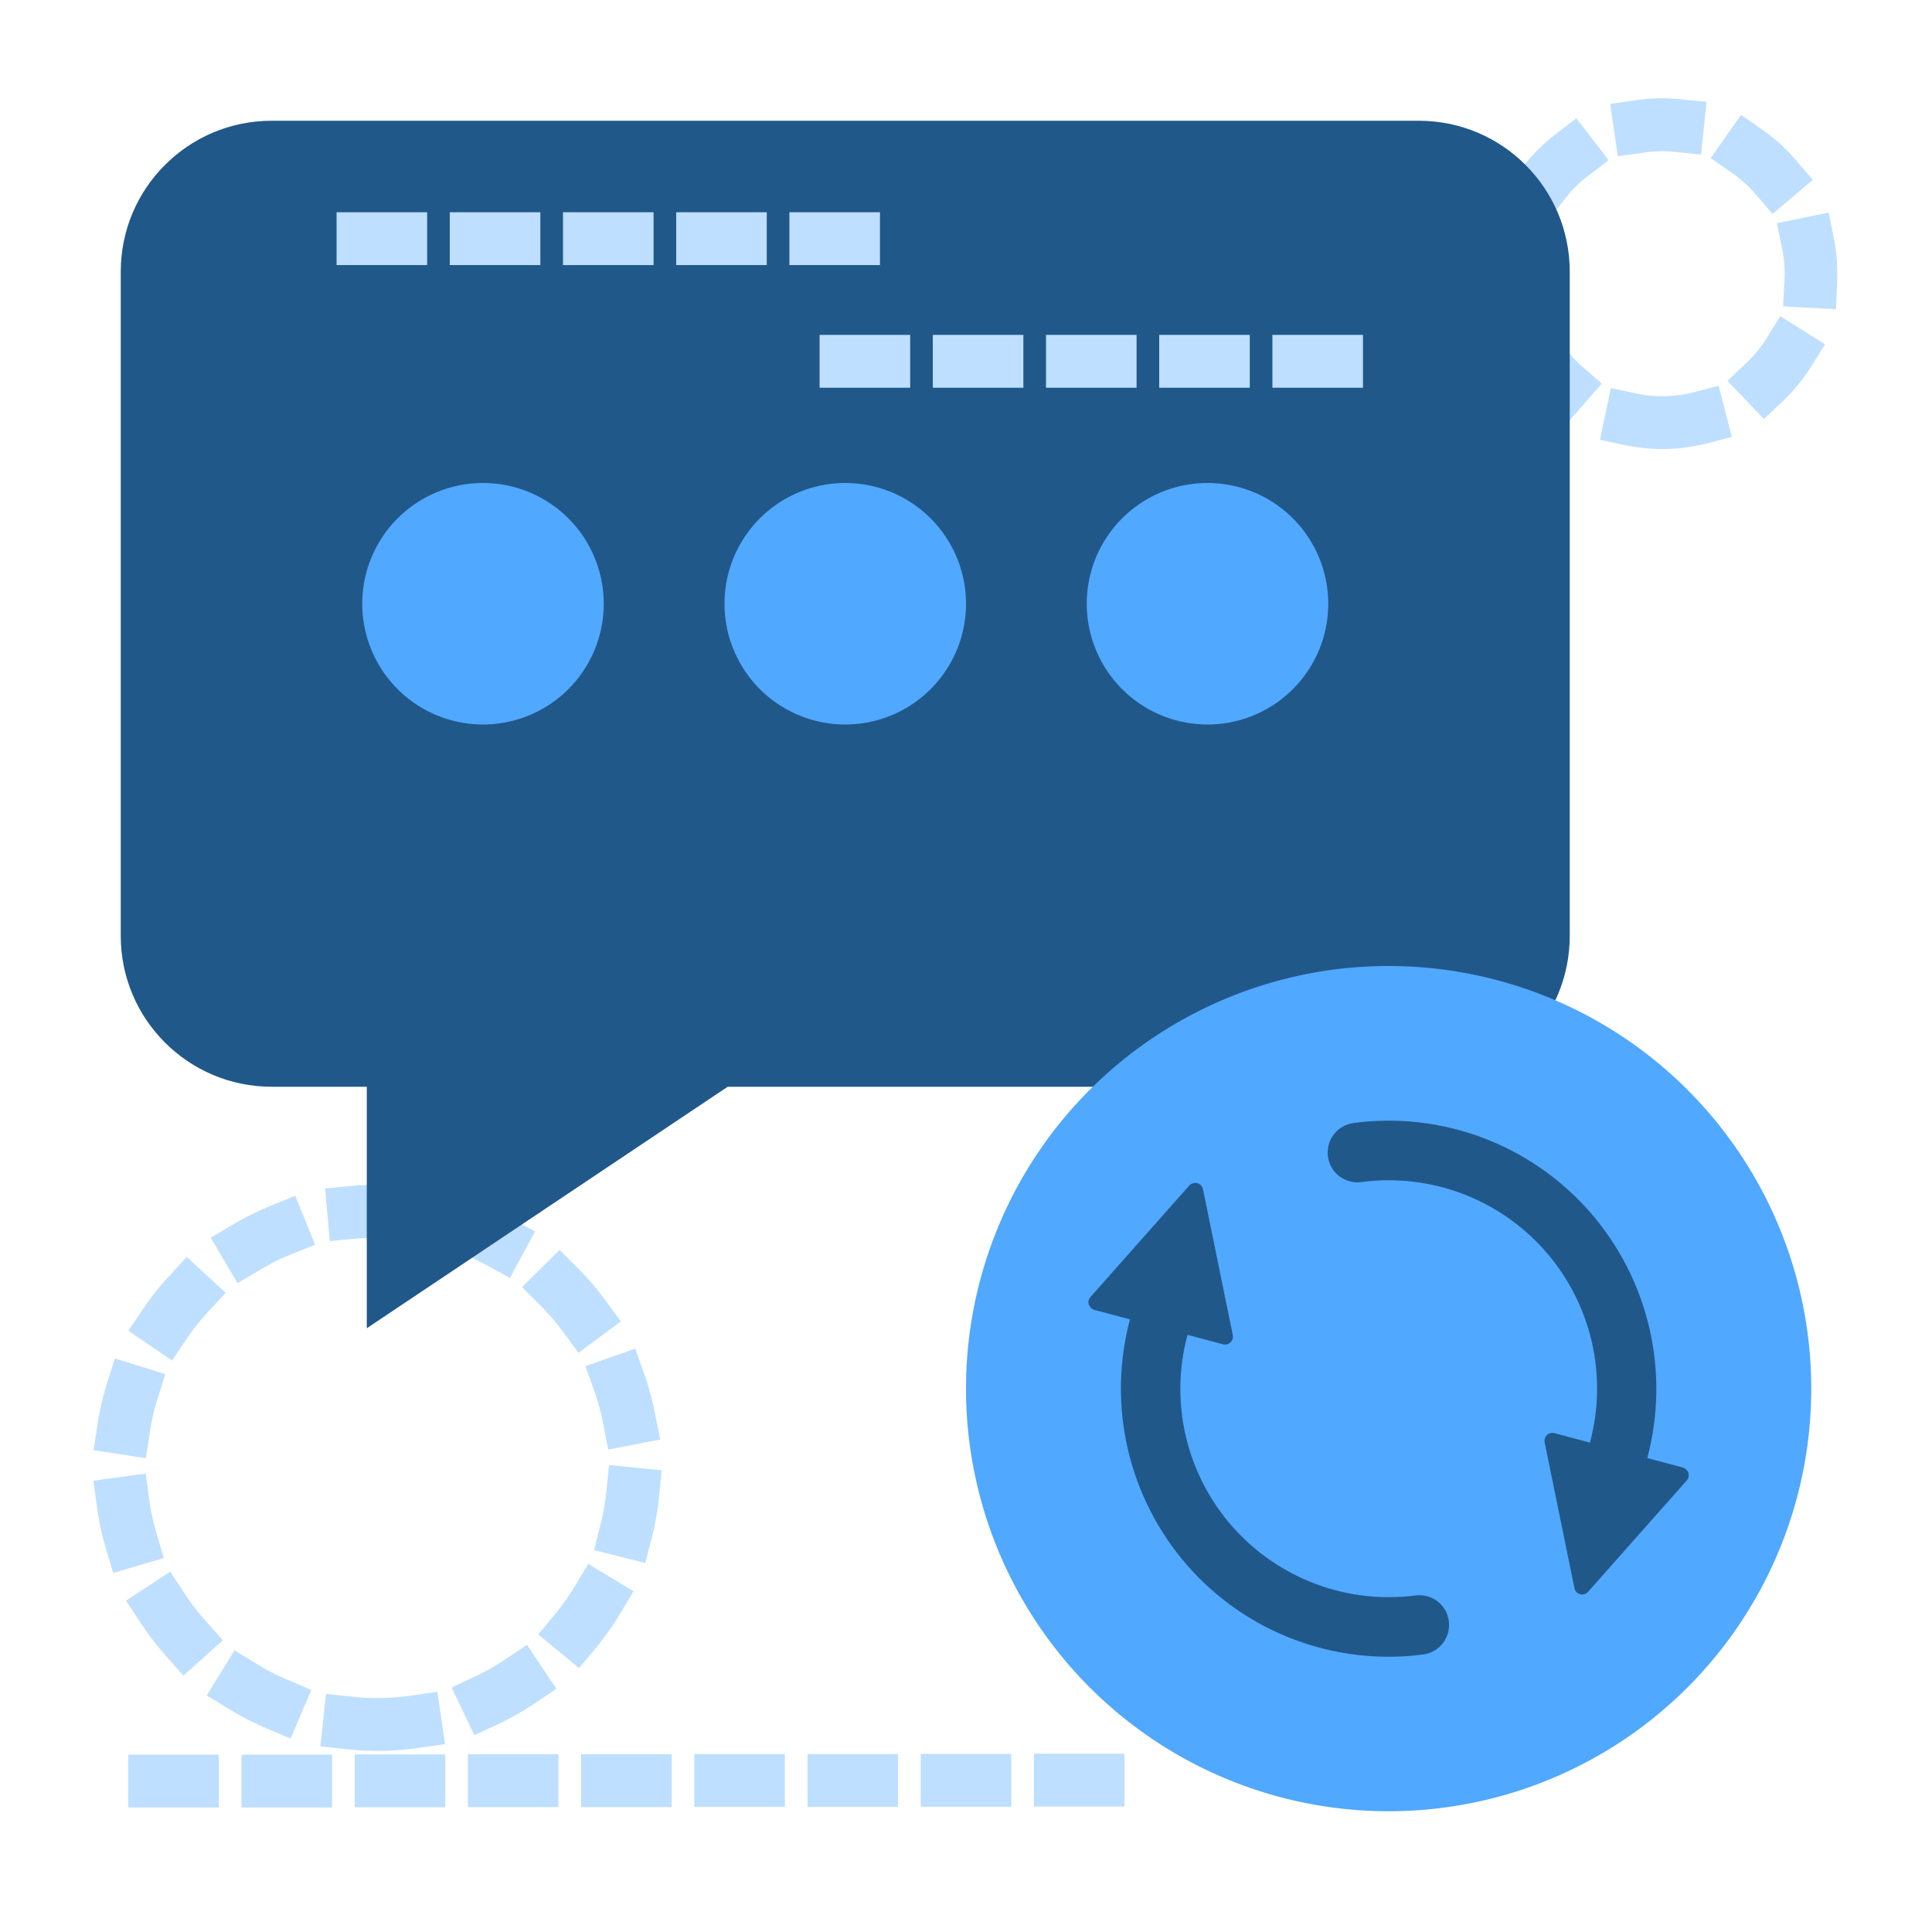 <?xml version="1.0" standalone="no"?><!DOCTYPE svg PUBLIC "-//W3C//DTD SVG 1.1//EN" "http://www.w3.org/Graphics/SVG/1.1/DTD/svg11.dtd"><svg t="1692996897006" class="icon" viewBox="0 0 1024 1024" version="1.1" xmlns="http://www.w3.org/2000/svg" p-id="20804" xmlns:xlink="http://www.w3.org/1999/xlink" width="200" height="200"><path d="M200 928c-5.5 0-11-0.3-16.3-0.9l-13.9-1.5 3-27.8 13.9 1.5c10.3 1.1 21 0.9 31.2-0.6l13.9-2 4.1 27.7-13.9 2c-7.3 1.1-14.7 1.6-22 1.6z m-46-6.5l-12.9-5.5a165 165 0 0 1-19.6-10.1l-11.9-7.3 14.7-23.9 11.9 7.3c5.1 3.1 10.4 5.9 15.9 8.2l12.9 5.5-11 25.8z m97.4-1.8l-12-25.3 12.7-6c5.4-2.5 10.6-5.5 15.6-8.8l11.6-7.8 15.6 23.3-11.6 7.8c-6.1 4.1-12.6 7.7-19.2 10.9l-12.7 5.9zM97.2 888.1l-9.3-10.5c-4.9-5.5-9.4-11.4-13.4-17.5l-7.7-11.7L90.2 833l7.7 11.7c3.3 5 6.9 9.8 10.9 14.2l9.3 10.5-20.9 18.7z m209.7-4l-21.6-17.8 8.9-10.8c3.8-4.6 7.3-9.5 10.4-14.6l7.2-12 24 14.5-7.2 12c-3.8 6.3-8.1 12.3-12.7 18l-9 10.7zM60 833.7l-4-13.4c-2.1-7-3.6-14.3-4.6-21.6l-1.9-13.9 27.7-3.8 1.9 13.9c0.8 5.9 2.1 11.8 3.8 17.5l3.9 13.4-26.8 7.9z m282-5.3l-27.1-6.8 3.4-13.6c1.5-5.8 2.5-11.7 3.1-17.6l1.4-13.9 27.9 2.8-1.4 13.9c-0.7 7.3-2 14.6-3.8 21.7l-3.5 13.5zM77.3 772.9l-27.7-4.3 2.1-13.8c1.1-7.3 2.8-14.5 5-21.5l4.2-13.3 26.7 8.3-4.2 13.4c-1.8 5.7-3.1 11.6-4 17.4l-2.1 13.8z m245.1-4.6l-2.7-13.7c-1.1-5.9-2.7-11.7-4.7-17.3l-4.7-13.2 26.4-9.3 4.7 13.2c2.4 6.9 4.4 14.1 5.8 21.3l2.7 13.7-27.5 5.3zM91.2 721.1L68 705.3l7.9-11.6c4.1-6.1 8.7-11.9 13.7-17.3l9.4-10.2 20.6 19-9.5 10.3c-4 4.4-7.8 9.1-11.1 14l-7.8 11.6z m215.4-4.1l-8.3-11.3c-3.5-4.8-7.5-9.4-11.7-13.6l-9.9-9.9 19.9-19.7 9.9 9.9c5.2 5.2 10 10.8 14.3 16.7l8.3 11.3-22.5 16.6z m-180.7-36.9L111.7 656l12-7.1c6.3-3.7 13-7 19.8-9.8l13-5.3 10.5 25.9-13 5.3c-5.5 2.2-10.9 4.9-16.1 8l-12 7.1z m144.4-2.8l-12.3-6.7c-5.2-2.8-10.7-5.3-16.3-7.3l-13.2-4.8 9.6-26.3 13.1 4.8c6.9 2.5 13.6 5.5 20.1 9l12.3 6.7-13.3 24.6z m-95.5-19.5l-2.5-27.9 13.9-1.3c7.3-0.7 14.7-0.8 22-0.4l14 0.8-1.5 28-14-0.8c-6-0.3-12-0.2-18 0.3l-13.9 1.3zM881 238c-6.5 0-13-0.7-19.3-2l-13.7-2.9 5.8-27.4 13.7 2.9c9.8 2.1 20.2 1.8 29.8-0.6l13.6-3.5 7 27.1-13.6 3.5c-7.6 1.9-15.4 2.9-23.3 2.9z m-50.5-13.6l-10.5-9.2c-5.9-5.2-11.2-11-15.6-17.5l-7.9-11.5 23.1-15.9 7.9 11.5c3.1 4.5 6.8 8.6 10.9 12.3l10.6 9.2-18.5 21.1z m104.4-2.3l-19.3-20.3 10.2-9.6c4-3.8 7.5-8.1 10.4-12.7l7.4-11.9 23.7 14.9-7.4 11.9c-4.2 6.6-9.2 12.8-14.9 18.2l-10.1 9.5z m-145.2-54.3l-1.3-13.9c-0.3-3-0.4-5.9-0.4-8.9 0-4.9 0.4-9.8 1.1-14.6l2.2-13.8L819 121l-2.2 13.8c-0.5 3.3-0.8 6.8-0.8 10.2 0 2.1 0.1 4.2 0.3 6.2l1.3 13.9-27.9 2.7z m183.4-3.9l-28-1.5 0.7-14c0.1-1.1 0.1-2.3 0.1-3.4 0-4.4-0.4-8.7-1.3-13l-2.8-13.7 27.4-5.6 2.8 13.7c1.2 6.1 1.8 12.3 1.8 18.5 0 1.6 0 3.2-0.1 4.9l-0.6 14.1z m-152-47.9l-22-17.3 8.6-11c4.9-6.2 10.5-11.7 16.7-16.5l11.1-8.5 17.1 22.2-11.1 8.5c-4.4 3.3-8.3 7.2-11.7 11.6l-8.7 11z m118.4-2.6l-9.1-10.6c-3.6-4.2-7.7-7.9-12.2-11l-11.5-8 16.1-22.9 11.5 8c6.4 4.5 12.3 9.8 17.4 15.8l9.1 10.6-21.3 18.1z m-82-30.6l-4.1-27.7 13.8-2c7.7-1.1 15.7-1.3 23.4-0.5l13.9 1.4-2.9 27.9-13.9-1.4c-5.4-0.6-11-0.4-16.4 0.4l-13.8 1.9z" fill="#BEDFFF" p-id="20805"></path><path d="M752 64c44.2 0 80 35.8 80 80v352c0 44.2-35.8 80-80 80H385.7L194.4 704V576H144c-44.2 0-80-35.8-80-80V144c0-44.2 35.8-80 80-80h608z" fill="#21588A" p-id="20806"></path><path d="M256 320m-64 0a64 64 0 1 0 128 0 64 64 0 1 0-128 0Z" fill="#50A8FF" p-id="20807"></path><path d="M448 320m-64 0a64 64 0 1 0 128 0 64 64 0 1 0-128 0Z" fill="#50A8FF" p-id="20808"></path><path d="M640 320m-64 0a64 64 0 1 0 128 0 64 64 0 1 0-128 0Z" fill="#50A8FF" p-id="20809"></path><path d="M736 736m-224 0a224 224 0 1 0 448 0 224 224 0 1 0-448 0Z" fill="#50A8FF" p-id="20810"></path><path d="M634.6 627.1c1.5 0.4 2.7 1.7 3 3.2l15.8 77.3c0.3 1.4-0.2 2.9-1.2 3.9-1.1 1-2.6 1.4-4 1l-18.8-5c-9.6 35.6-0.7 73.7 23.6 101.4 24.3 27.7 60.8 41.5 97.4 36.7 8.6-1 16.4 5 17.5 13.6s-4.8 16.4-13.4 17.7c-47 6.2-94-11.5-125.2-47.2-31.2-35.7-42.6-84.6-30.4-130.4l-18.8-5c-1.4-0.4-2.5-1.5-3-2.9s-0.1-2.9 0.9-4l52.3-59c1.1-1.2 2.8-1.7 4.3-1.3z m208.1 15.3c31.2 35.7 42.6 84.6 30.4 130.4l18.8 5c1.4 0.4 2.5 1.5 3 2.9 0.4 1.4 0.1 2.9-0.9 4l-52.3 59c-1.1 1.2-2.7 1.7-4.2 1.3s-2.7-1.7-3-3.2l-15.8-77.3c-0.3-1.4 0.2-2.9 1.2-3.9 1.1-1 2.6-1.4 4-1l18.8 5c9.6-35.6 0.7-73.7-23.6-101.4-24.3-27.7-60.8-41.5-97.4-36.7-5.6 0.8-11.3-1.5-14.7-5.9s-4.3-10.5-2.1-15.8c2.2-5.2 7-8.9 12.7-9.6 46.9-6.2 93.8 11.5 125.1 47.2z" fill="#21588A" p-id="20811"></path><path d="M722.4 205.5h-48v-28h48v28z m-60 0h-48v-28h48v28z m-60 0h-48v-28h48v28z m-60 0h-48v-28h48v28z m-60 0h-48v-28h48v28zM466.4 140.5h-48v-28h48v28z m-60 0h-48v-28h48v28z m-60 0h-48v-28h48v28z m-60 0h-48v-28h48v28z m-60 0h-48v-28h48v28zM68 958v-28h48v28H68z m60 0v-28h48v28h-48z m60-0.1v-28h48v28h-48z m60-0.1v-28h48v28h-48z m60 0v-28h48v28h-48z m60-0.1v-28h48v28h-48z m60 0v-28h48v28h-48z m60-0.1v-28h48v28h-48z m60-0.1v-28h48v28h-48z" fill="#BEDFFF" p-id="20812"></path></svg>